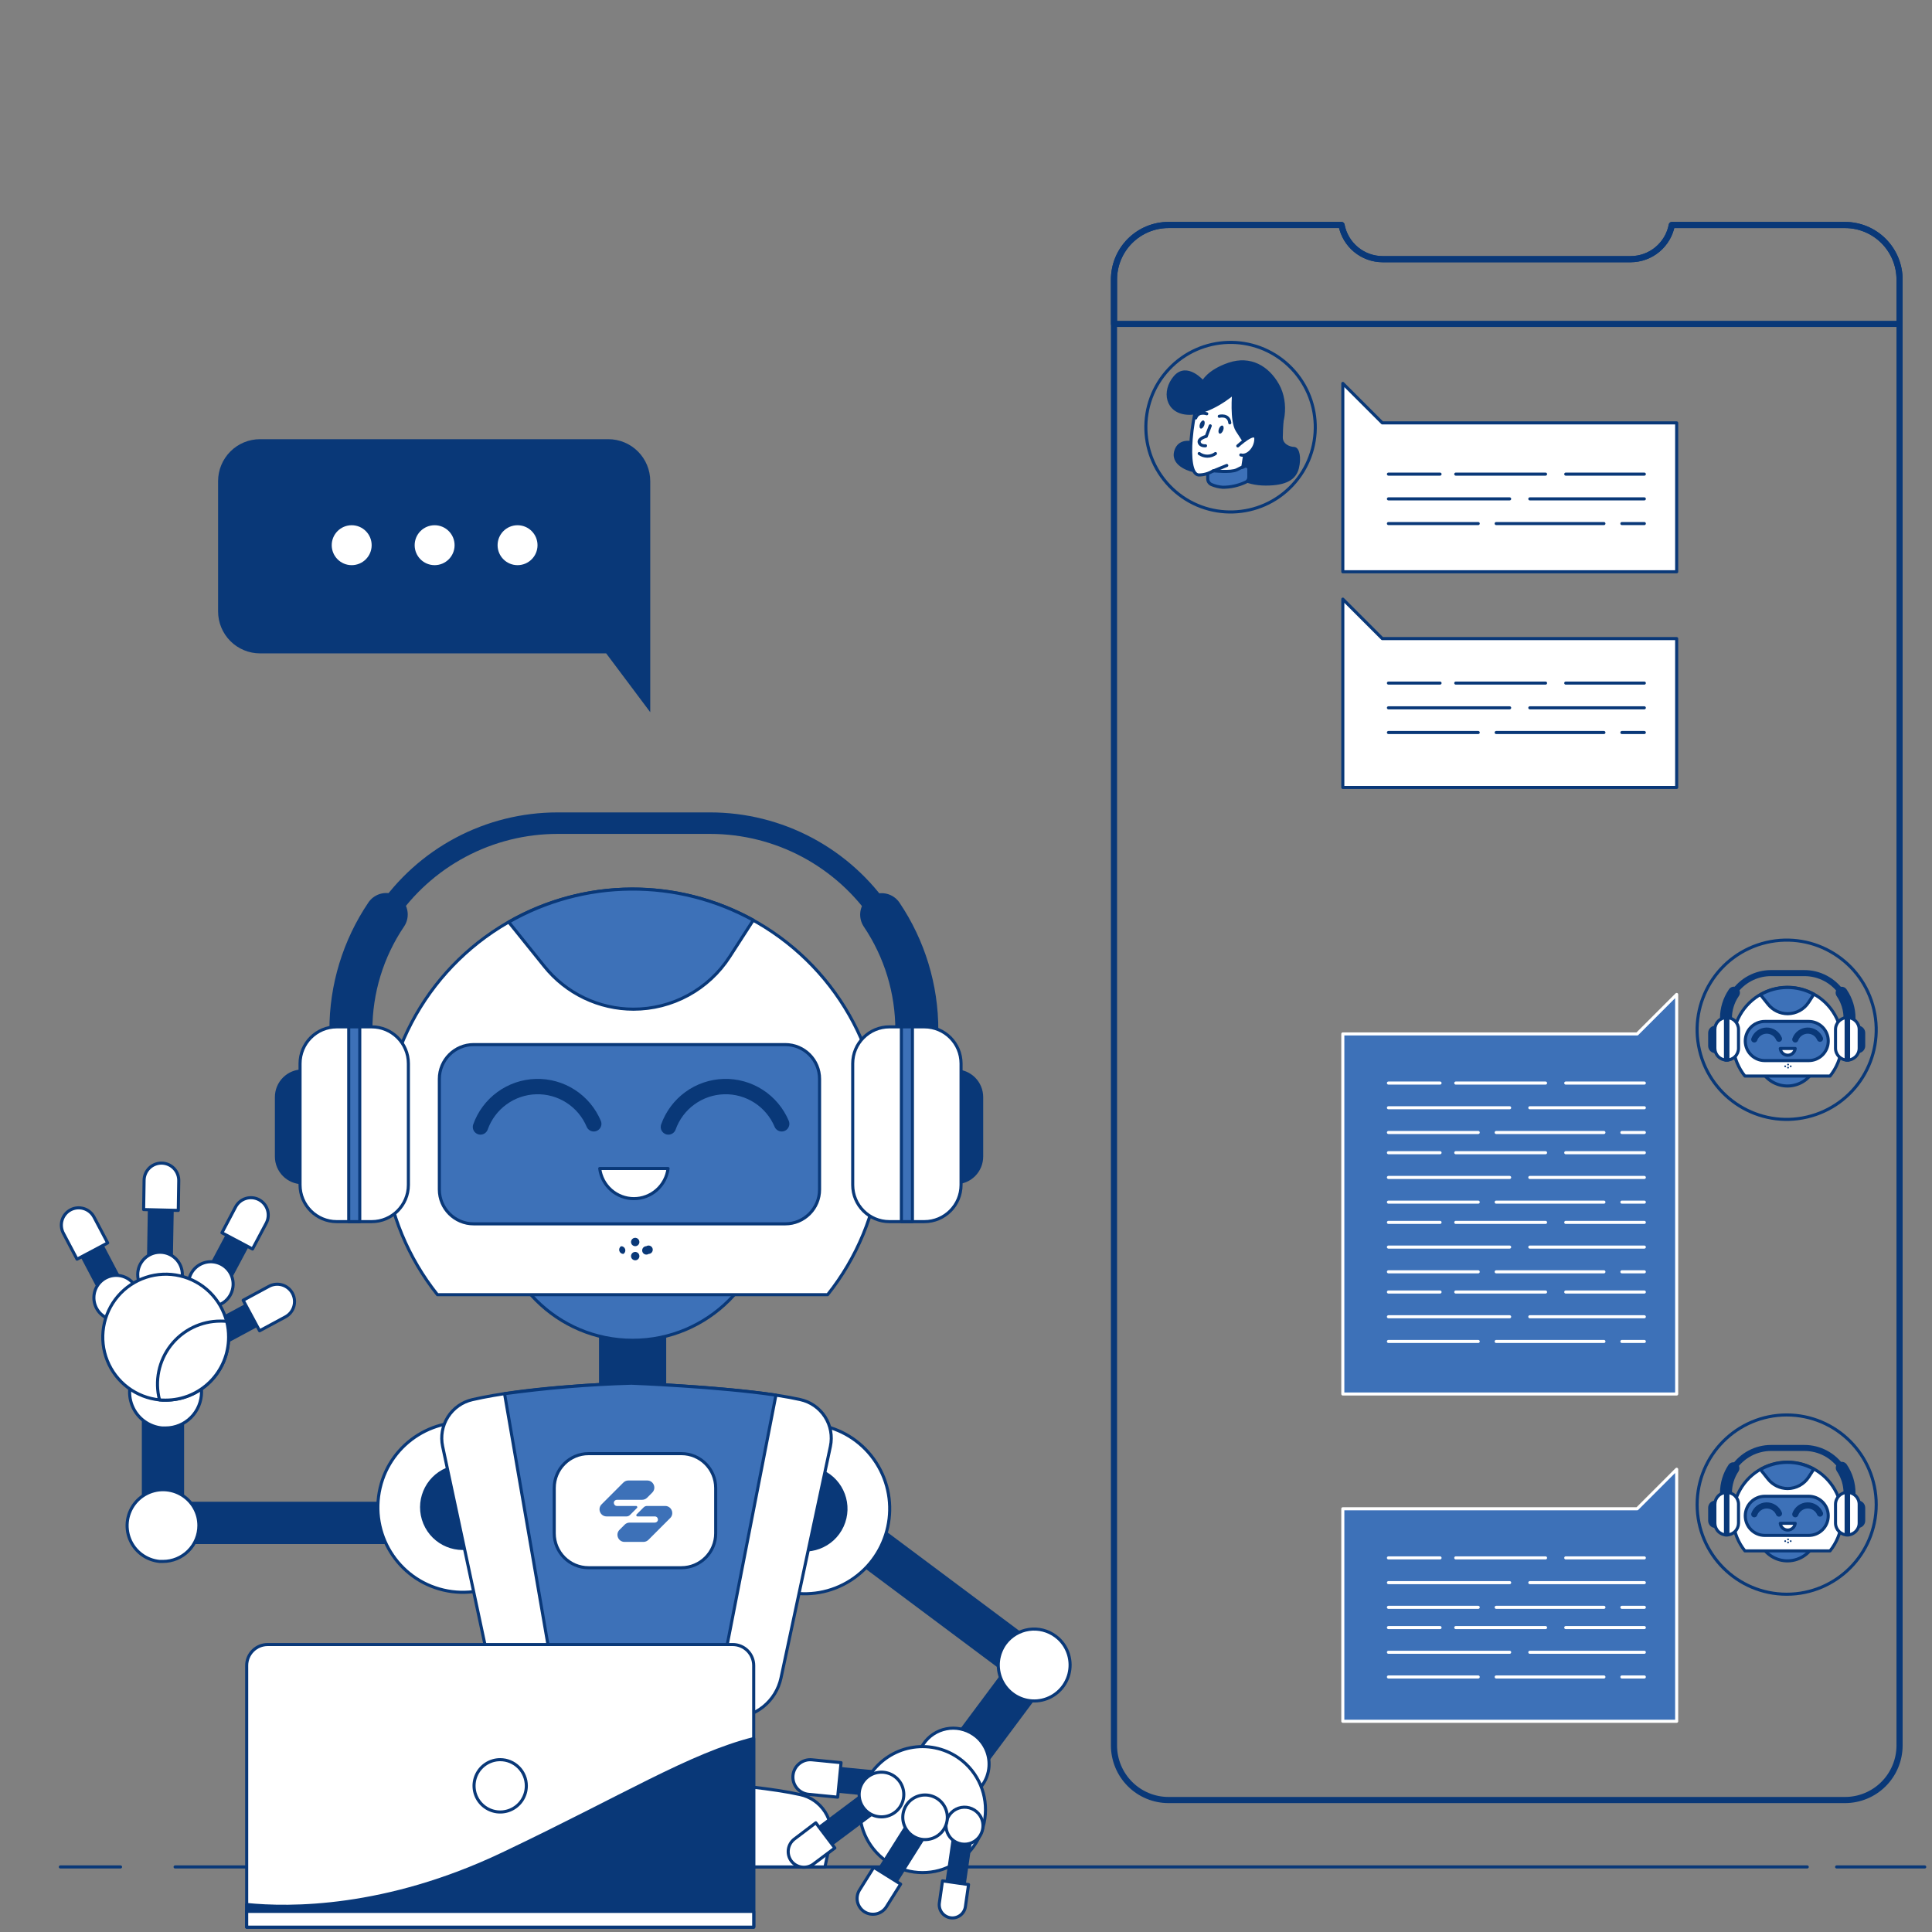 <svg xmlns="http://www.w3.org/2000/svg" width="629" height="629" viewBox="0 0 629 629" fill="none">
  <rect x="0" y="0" width="629" height="629" fill="#808080" stroke="none"/>
  <g clip-path="url(#clip0_174_24353)">
  <path d="M198.039 142.984H84.66C81.037 142.984 77.563 144.425 75.001 146.989C72.439 149.553 71 153.032 71 156.658V199.049C71 202.676 72.439 206.154 75.001 208.718C77.563 211.283 81.037 212.723 84.66 212.723H197.356L211.699 231.868V156.658C211.699 153.032 210.26 149.553 207.698 146.989C205.137 144.425 201.662 142.984 198.039 142.984Z" fill="#093878"/>
  <path d="M388.947 144.351C388.947 144.351 383.893 142.56 382.745 147.086C381.598 151.612 388.291 153.294 389.111 153.294C389.93 153.294 391.228 152.159 390.409 149.548C389.589 146.936 388.947 144.351 388.947 144.351Z" fill="#093878" stroke="#093878" stroke-linecap="round" stroke-linejoin="round"/>
  <path d="M417.632 133.248C417.632 133.248 417.14 139.784 417.14 142.396C417.14 145.008 419.872 145.992 421.238 145.992C422.604 145.992 423.205 149.096 422.386 152.364C421.566 155.633 418.793 157.588 412.1 157.588C405.406 157.588 401.335 154.648 401.171 152.529C401.008 150.409 402.633 141.247 405.42 138.854C408.206 136.461 417.632 133.248 417.632 133.248Z" fill="#093878" stroke="#093878" stroke-linecap="round" stroke-linejoin="round"/>
  <path d="M393.195 153.335V155.865C393.196 156.263 393.311 156.653 393.527 156.987C393.742 157.322 394.049 157.587 394.411 157.752C395.584 158.249 396.83 158.549 398.099 158.641C400.657 158.641 403.184 158.081 405.503 157C405.824 156.863 406.098 156.634 406.29 156.342C406.482 156.051 406.583 155.709 406.582 155.359V152.72C406.579 152.559 406.537 152.401 406.459 152.261C406.381 152.12 406.27 152 406.135 151.913C406 151.825 405.846 151.772 405.686 151.757C405.526 151.743 405.364 151.769 405.216 151.831L404.683 152.105C404.683 152.105 396.624 153.13 393.195 153.335Z" fill="#3D71B8" stroke="#093878" stroke-linecap="round" stroke-linejoin="round"/>
  <path d="M389.615 131.935C388.722 135.527 388.119 139.185 387.812 142.874C387.32 148.919 387.812 154.47 390.257 154.634C391.935 154.637 393.579 154.163 394.997 153.267C394.997 153.267 400.707 153.923 402.661 152.952L404.628 151.968L406.089 142.396C406.089 142.396 406.253 127.532 403.48 126.547C400.707 125.563 389.615 131.935 389.615 131.935Z" fill="white" stroke="#093878" stroke-linecap="round" stroke-linejoin="round"/>
  <path d="M394.016 138.635L392.718 142.068C392.718 142.068 390.095 142.724 390.423 144.023C390.751 145.322 392.486 145.131 392.486 145.131" stroke="#093878" stroke-linecap="round" stroke-linejoin="round"/>
  <path d="M398.21 140.126C397.95 140.837 397.418 141.302 397.049 141.165C396.68 141.028 396.571 140.331 396.844 139.606C397.117 138.881 397.636 138.417 398.019 138.567C398.401 138.717 398.51 139.456 398.21 140.126Z" fill="#093878"/>
  <path d="M392.061 138.471C391.788 139.196 391.269 139.661 390.886 139.524C390.504 139.387 390.422 138.676 390.682 137.965C390.941 137.254 391.474 136.776 391.856 136.912C392.239 137.049 392.321 137.76 392.061 138.471Z" fill="#093878"/>
  <path d="M396.953 135.531C396.953 135.531 400.054 134.711 400.382 137.664" stroke="#093878" stroke-linecap="round" stroke-linejoin="round"/>
  <path d="M392.882 134.711C392.882 134.711 390.15 133.74 389.289 136.078" stroke="#093878" stroke-linecap="round" stroke-linejoin="round"/>
  <path d="M395 153.335L399.399 151.544" stroke="#093878" stroke-linecap="round" stroke-linejoin="round"/>
  <path d="M391.678 124.414C391.678 124.414 386.46 118.206 382.539 122.773C378.619 127.34 379.807 134.218 386.788 134.547C393.768 134.875 401.636 128.01 401.636 128.01C401.636 128.01 400.817 136.994 402.77 140.098C404.724 143.203 406.199 145.322 406.199 145.322C406.199 145.322 408.931 147.113 413.548 143.531C418.165 139.948 419.258 131.224 415.993 125.385C412.728 119.546 407.018 116.237 400.161 118.548C393.304 120.859 391.678 124.414 391.678 124.414Z" fill="#093878" stroke="#093878" stroke-linecap="round" stroke-linejoin="round"/>
  <path d="M402.988 145.172C402.988 145.172 408.862 139.784 408.862 142.888C408.862 145.992 406.13 148.768 403.972 148.112" fill="white"/>
  <path d="M402.988 145.172C402.988 145.172 408.862 139.784 408.862 142.888C408.862 145.992 406.13 148.768 403.972 148.112" stroke="#093878" stroke-linecap="round" stroke-linejoin="round"/>
  <path d="M390.422 147.66C391.194 148.217 392.121 148.516 393.072 148.516C394.023 148.516 394.95 148.217 395.722 147.66" stroke="#093878" stroke-linecap="round" stroke-linejoin="round"/>
  <path d="M420.735 157.986C431.166 146.874 430.624 129.402 419.524 118.96C408.424 108.518 390.97 109.061 380.539 120.173C370.108 131.284 370.651 148.757 381.751 159.199C392.85 169.64 410.305 169.097 420.735 157.986Z" stroke="#093878" stroke-linecap="round" stroke-linejoin="round"/>
  <path d="M588.323 363.672C603.999 360.003 613.737 344.306 610.071 328.613C606.406 312.92 590.726 303.173 575.049 306.842C559.373 310.511 549.635 326.208 553.301 341.901C556.966 357.594 572.646 367.341 588.323 363.672Z" stroke="#093878" stroke-linecap="round" stroke-linejoin="round"/>
  <path d="M591.636 343.861C591.636 345.781 591.067 347.658 590.001 349.255C588.935 350.852 587.421 352.096 585.648 352.831C583.876 353.566 581.926 353.758 580.045 353.383C578.163 353.009 576.435 352.084 575.079 350.726C573.723 349.368 572.799 347.638 572.425 345.755C572.05 343.872 572.242 341.92 572.977 340.146C573.711 338.372 574.954 336.855 576.549 335.788C578.144 334.722 580.019 334.152 581.937 334.152C584.509 334.152 586.976 335.175 588.795 336.996C590.614 338.817 591.636 341.286 591.636 343.861Z" fill="#3D71B8" stroke="#093878" stroke-linecap="round" stroke-linejoin="round"/>
  <path d="M595.804 350.329C597.896 347.715 599.208 344.562 599.589 341.234C599.969 337.906 599.403 334.538 597.954 331.519C596.506 328.499 594.235 325.95 591.402 324.167C588.57 322.383 585.292 321.436 581.946 321.436C578.599 321.436 575.321 322.383 572.489 324.167C569.657 325.95 567.386 328.499 565.937 331.519C564.489 334.538 563.922 337.906 564.303 341.234C564.683 344.562 565.995 347.715 568.087 350.329H595.804Z" fill="white" stroke="#093878" stroke-linecap="round" stroke-linejoin="round"/>
  <path d="M588.861 345.297H574.573C573.737 345.297 572.909 345.132 572.137 344.812C571.364 344.492 570.663 344.022 570.071 343.43C569.48 342.839 569.011 342.136 568.692 341.363C568.372 340.59 568.207 339.761 568.207 338.925C568.205 338.087 568.369 337.258 568.688 336.484C569.007 335.71 569.476 335.007 570.067 334.415C570.659 333.823 571.361 333.353 572.135 333.034C572.908 332.714 573.736 332.55 574.573 332.552H588.861C589.698 332.55 590.526 332.714 591.299 333.034C592.072 333.353 592.775 333.823 593.366 334.415C593.958 335.007 594.427 335.71 594.746 336.484C595.065 337.258 595.229 338.087 595.227 338.925C595.227 340.615 594.556 342.235 593.362 343.43C592.169 344.625 590.549 345.297 588.861 345.297Z" fill="#3D71B8" stroke="#093878" stroke-linecap="round" stroke-linejoin="round"/>
  <path d="M571.133 338.405C571.425 337.584 571.959 336.871 572.664 336.36C573.368 335.848 574.211 335.562 575.081 335.538C575.951 335.515 576.808 335.755 577.539 336.227C578.27 336.7 578.842 337.383 579.179 338.186" stroke="#093878" stroke-width="2" stroke-linecap="round" stroke-linejoin="round"/>
  <path d="M584.492 338.405C584.785 337.584 585.318 336.871 586.023 336.36C586.728 335.848 587.57 335.562 588.44 335.538C589.31 335.515 590.167 335.755 590.899 336.227C591.63 336.7 592.201 337.383 592.538 338.186" stroke="#093878" stroke-width="2" stroke-linecap="round" stroke-linejoin="round"/>
  <path d="M579.602 341.359C579.665 341.96 579.949 342.516 580.398 342.92C580.847 343.324 581.429 343.548 582.033 343.548C582.637 343.548 583.219 343.324 583.668 342.92C584.117 342.516 584.401 341.96 584.465 341.359H579.602Z" fill="white" stroke="#093878" stroke-linecap="round" stroke-linejoin="round"/>
  <path d="M604.901 342.37C604.657 342.37 604.415 342.322 604.19 342.229C603.964 342.135 603.76 341.998 603.587 341.826C603.415 341.653 603.278 341.448 603.184 341.222C603.091 340.997 603.043 340.755 603.043 340.511V336.285C603.043 336.041 603.091 335.799 603.184 335.574C603.278 335.348 603.415 335.143 603.587 334.97C603.76 334.798 603.964 334.661 604.19 334.567C604.415 334.474 604.657 334.426 604.901 334.426C605.145 334.426 605.386 334.474 605.612 334.567C605.837 334.661 606.042 334.798 606.214 334.97C606.387 335.143 606.524 335.348 606.617 335.574C606.71 335.799 606.759 336.041 606.759 336.285V340.47C606.764 340.717 606.72 340.964 606.629 341.194C606.538 341.424 606.402 341.634 606.229 341.811C606.056 341.988 605.849 342.129 605.621 342.225C605.393 342.321 605.148 342.371 604.901 342.37Z" fill="#093878" stroke="#093878" stroke-linecap="round" stroke-linejoin="round"/>
  <path d="M558.483 342.37C558.239 342.37 557.997 342.322 557.772 342.229C557.546 342.135 557.342 341.998 557.169 341.826C556.997 341.653 556.86 341.448 556.766 341.222C556.673 340.997 556.625 340.755 556.625 340.511V336.285C556.625 336.041 556.673 335.799 556.766 335.574C556.86 335.348 556.997 335.143 557.169 334.97C557.342 334.798 557.546 334.661 557.772 334.567C557.997 334.474 558.239 334.426 558.483 334.426C558.727 334.426 558.968 334.474 559.194 334.567C559.419 334.661 559.624 334.798 559.796 334.97C559.969 335.143 560.106 335.348 560.199 335.574C560.293 335.799 560.341 336.041 560.341 336.285V340.47C560.346 340.717 560.302 340.964 560.211 341.194C560.12 341.424 559.984 341.634 559.811 341.811C559.638 341.988 559.431 342.129 559.203 342.225C558.975 342.321 558.73 342.371 558.483 342.37Z" fill="#093878" stroke="#093878" stroke-linecap="round" stroke-linejoin="round"/>
  <path d="M561.912 336.545C561.397 336.542 560.903 336.334 560.54 335.968C560.177 335.601 559.973 335.106 559.973 334.59V331.527C559.967 328.208 560.957 324.964 562.814 322.214C562.947 321.98 563.128 321.776 563.343 321.615C563.559 321.453 563.806 321.338 564.069 321.277C564.331 321.216 564.603 321.21 564.868 321.259C565.133 321.308 565.385 321.412 565.608 321.563C565.831 321.715 566.02 321.91 566.164 322.139C566.307 322.367 566.403 322.622 566.443 322.889C566.483 323.155 566.468 323.427 566.398 323.688C566.329 323.948 566.206 324.192 566.038 324.402C564.617 326.506 563.861 328.988 563.866 331.527V334.59C563.866 335.108 563.66 335.606 563.294 335.972C562.927 336.339 562.43 336.545 561.912 336.545Z" fill="#093878"/>
  <path d="M599.641 324.293C599.481 324.293 599.323 324.254 599.182 324.177C599.041 324.101 598.922 323.99 598.835 323.855C597.583 321.986 595.889 320.455 593.904 319.399C591.919 318.342 589.704 317.792 587.456 317.798H576.61C574.362 317.792 572.147 318.342 570.162 319.399C568.177 320.455 566.483 321.986 565.231 323.855C565.084 324.071 564.858 324.22 564.602 324.268C564.346 324.317 564.081 324.262 563.865 324.115C563.757 324.044 563.664 323.951 563.592 323.843C563.52 323.735 563.471 323.614 563.447 323.486C563.423 323.359 563.424 323.228 563.451 323.101C563.479 322.974 563.531 322.854 563.605 322.748C565.038 320.616 566.972 318.87 569.237 317.663C571.503 316.457 574.03 315.826 576.596 315.828H587.442C590.012 315.827 592.542 316.459 594.81 317.668C597.078 318.877 599.014 320.626 600.447 322.761C600.521 322.868 600.572 322.989 600.598 323.117C600.625 323.244 600.625 323.375 600.599 323.503C600.574 323.631 600.523 323.752 600.45 323.859C600.377 323.967 600.283 324.058 600.174 324.129C600.016 324.234 599.831 324.291 599.641 324.293Z" fill="#093878"/>
  <path d="M602.156 336.545C601.638 336.545 601.141 336.339 600.775 335.972C600.408 335.606 600.202 335.108 600.202 334.59V331.527C600.207 328.988 599.451 326.506 598.03 324.402C597.867 324.19 597.75 323.947 597.684 323.688C597.619 323.428 597.607 323.158 597.651 322.894C597.694 322.63 597.79 322.378 597.935 322.153C598.079 321.928 598.268 321.735 598.49 321.586C598.712 321.437 598.962 321.335 599.225 321.286C599.488 321.238 599.758 321.244 600.018 321.304C600.278 321.365 600.524 321.478 600.739 321.636C600.954 321.795 601.134 321.997 601.268 322.228C603.121 324.974 604.106 328.213 604.096 331.527V334.59C604.096 335.106 603.892 335.601 603.528 335.968C603.165 336.334 602.671 336.542 602.156 336.545Z" fill="#093878"/>
  <path d="M562.157 345.133C561.135 345.133 560.155 344.726 559.433 344.003C558.711 343.28 558.305 342.299 558.305 341.277V335.15C558.305 334.128 558.711 333.147 559.433 332.424C560.155 331.7 561.135 331.294 562.157 331.294C563.178 331.294 564.158 331.7 564.881 332.424C565.603 333.147 566.009 334.128 566.009 335.15V341.277C566.009 342.299 565.603 343.28 564.881 344.003C564.158 344.726 563.178 345.133 562.157 345.133Z" fill="white" stroke="#093878" stroke-linecap="round" stroke-linejoin="round"/>
  <path d="M562.554 331.294H561.762V345.133H562.554V331.294Z" fill="#3D71B8" stroke="#093878" stroke-linecap="round" stroke-linejoin="round"/>
  <path d="M605.294 335.15C605.294 333.021 603.569 331.294 601.442 331.294C599.315 331.294 597.59 333.021 597.59 335.15V341.277C597.59 343.406 599.315 345.133 601.442 345.133C603.569 345.133 605.294 343.406 605.294 341.277V335.15Z" fill="white" stroke="#093878" stroke-linecap="round" stroke-linejoin="round"/>
  <path d="M601.839 331.294H601.047V345.133H601.839V331.294Z" fill="#3D71B8" stroke="#093878" stroke-linecap="round" stroke-linejoin="round"/>
  <path d="M582.006 330.036C583.363 330.031 584.698 329.688 585.89 329.039C587.082 328.39 588.094 327.454 588.836 326.317L590.516 323.705C587.853 322.229 584.854 321.467 581.811 321.49C578.767 321.514 575.78 322.324 573.141 323.842L575.654 326.987C576.42 327.936 577.387 328.702 578.486 329.229C579.585 329.757 580.787 330.033 582.006 330.036Z" fill="#3D71B8" stroke="#093878" stroke-linecap="round" stroke-linejoin="round"/>
  <path d="M582.142 346.869C582.301 346.869 582.429 346.741 582.429 346.582C582.429 346.424 582.301 346.295 582.142 346.295C581.984 346.295 581.855 346.424 581.855 346.582C581.855 346.741 581.984 346.869 582.142 346.869Z" fill="#093878"/>
  <path d="M582.429 347.58C582.426 347.507 582.394 347.437 582.341 347.386C582.287 347.335 582.216 347.307 582.142 347.307C582.105 347.305 582.068 347.311 582.034 347.324C581.999 347.337 581.967 347.357 581.94 347.382C581.913 347.408 581.892 347.438 581.877 347.473C581.863 347.507 581.855 347.543 581.855 347.58C581.855 347.657 581.886 347.73 581.939 347.784C581.993 347.837 582.066 347.868 582.142 347.868C582.218 347.868 582.291 347.837 582.345 347.784C582.399 347.73 582.429 347.657 582.429 347.58Z" fill="#093878"/>
  <path d="M581.295 347.43C581.367 347.408 581.427 347.358 581.463 347.292C581.499 347.225 581.507 347.147 581.486 347.074C581.458 347.003 581.405 346.944 581.337 346.909C581.27 346.874 581.191 346.865 581.117 346.883C581.045 346.905 580.984 346.955 580.948 347.021C580.913 347.088 580.904 347.166 580.926 347.239C580.953 347.31 581.006 347.369 581.074 347.404C581.142 347.439 581.22 347.449 581.295 347.43Z" fill="#093878"/>
  <path d="M583.087 347.43C583.159 347.408 583.219 347.358 583.255 347.292C583.291 347.225 583.299 347.147 583.278 347.075C583.253 347.001 583.2 346.94 583.132 346.905C583.063 346.869 582.983 346.861 582.909 346.883C582.873 346.894 582.84 346.912 582.812 346.936C582.784 346.96 582.76 346.989 582.744 347.023C582.727 347.056 582.717 347.092 582.715 347.129C582.713 347.166 582.719 347.204 582.731 347.239C582.753 347.311 582.803 347.372 582.87 347.407C582.936 347.443 583.014 347.451 583.087 347.43Z" fill="#093878"/>
  <path d="M545.873 186.154H437.18V137.678V124.824L450.034 137.678H545.873V186.154Z" fill="white" stroke="#093878" stroke-linecap="round" stroke-linejoin="round"/>
  <path d="M545.873 256.372H437.18V207.91V195.056L450.034 207.91H545.873V256.372Z" fill="white" stroke="#093878" stroke-linecap="round" stroke-linejoin="round"/>
  <path d="M509.758 154.361H535.343" stroke="#093878" stroke-linecap="round" stroke-linejoin="round"/>
  <path d="M473.953 154.361H503.186" stroke="#093878" stroke-linecap="round" stroke-linejoin="round"/>
  <path d="M452.031 154.361H468.833" stroke="#093878" stroke-linecap="round" stroke-linejoin="round"/>
  <path d="M498.062 162.415H535.341" stroke="#093878" stroke-linecap="round" stroke-linejoin="round"/>
  <path d="M452.031 162.415H491.495" stroke="#093878" stroke-linecap="round" stroke-linejoin="round"/>
  <path d="M528.035 170.456H535.343" stroke="#093878" stroke-linecap="round" stroke-linejoin="round"/>
  <path d="M487.109 170.456H522.189" stroke="#093878" stroke-linecap="round" stroke-linejoin="round"/>
  <path d="M452.031 170.456H481.264" stroke="#093878" stroke-linecap="round" stroke-linejoin="round"/>
  <path d="M509.758 222.391H535.343" stroke="#093878" stroke-linecap="round" stroke-linejoin="round"/>
  <path d="M473.953 222.391H503.186" stroke="#093878" stroke-linecap="round" stroke-linejoin="round"/>
  <path d="M452.031 222.391H468.833" stroke="#093878" stroke-linecap="round" stroke-linejoin="round"/>
  <path d="M498.062 230.445H535.341" stroke="#093878" stroke-linecap="round" stroke-linejoin="round"/>
  <path d="M452.031 230.445H491.495" stroke="#093878" stroke-linecap="round" stroke-linejoin="round"/>
  <path d="M528.035 238.486H535.343" stroke="#093878" stroke-linecap="round" stroke-linejoin="round"/>
  <path d="M487.109 238.486H522.189" stroke="#093878" stroke-linecap="round" stroke-linejoin="round"/>
  <path d="M452.031 238.486H481.264" stroke="#093878" stroke-linecap="round" stroke-linejoin="round"/>
  <path d="M437.18 453.844H545.873V336.614V323.76L533.019 336.614H437.18V453.844Z" fill="#3D71B8" stroke="white" stroke-linecap="round" stroke-linejoin="round"/>
  <path d="M509.758 352.613H535.343" stroke="white" stroke-linecap="round" stroke-linejoin="round"/>
  <path d="M473.953 352.613H503.186" stroke="white" stroke-linecap="round" stroke-linejoin="round"/>
  <path d="M452.031 352.613H468.833" stroke="white" stroke-linecap="round" stroke-linejoin="round"/>
  <path d="M498.062 360.653H535.341" stroke="white" stroke-linecap="round" stroke-linejoin="round"/>
  <path d="M452.031 360.653H491.495" stroke="white" stroke-linecap="round" stroke-linejoin="round"/>
  <path d="M528.035 368.707H535.343" stroke="white" stroke-linecap="round" stroke-linejoin="round"/>
  <path d="M487.109 368.707H522.189" stroke="white" stroke-linecap="round" stroke-linejoin="round"/>
  <path d="M452.031 368.707H481.264" stroke="white" stroke-linecap="round" stroke-linejoin="round"/>
  <path d="M509.758 375.285H535.343" stroke="white" stroke-linecap="round" stroke-linejoin="round"/>
  <path d="M473.953 375.285H503.186" stroke="white" stroke-linecap="round" stroke-linejoin="round"/>
  <path d="M452.031 375.285H468.833" stroke="white" stroke-linecap="round" stroke-linejoin="round"/>
  <path d="M498.062 383.339H535.341" stroke="white" stroke-linecap="round" stroke-linejoin="round"/>
  <path d="M452.031 383.339H491.495" stroke="white" stroke-linecap="round" stroke-linejoin="round"/>
  <path d="M528.035 391.38H535.343" stroke="white" stroke-linecap="round" stroke-linejoin="round"/>
  <path d="M487.109 391.38H522.189" stroke="white" stroke-linecap="round" stroke-linejoin="round"/>
  <path d="M452.031 391.38H481.264" stroke="white" stroke-linecap="round" stroke-linejoin="round"/>
  <path d="M509.758 397.971H535.343" stroke="white" stroke-linecap="round" stroke-linejoin="round"/>
  <path d="M473.953 397.971H503.186" stroke="white" stroke-linecap="round" stroke-linejoin="round"/>
  <path d="M452.031 397.971H468.833" stroke="white" stroke-linecap="round" stroke-linejoin="round"/>
  <path d="M498.062 406.011H535.341" stroke="white" stroke-linecap="round" stroke-linejoin="round"/>
  <path d="M452.031 406.011H491.495" stroke="white" stroke-linecap="round" stroke-linejoin="round"/>
  <path d="M528.035 414.065H535.343" stroke="white" stroke-linecap="round" stroke-linejoin="round"/>
  <path d="M487.109 414.065H522.189" stroke="white" stroke-linecap="round" stroke-linejoin="round"/>
  <path d="M452.031 414.065H481.264" stroke="white" stroke-linecap="round" stroke-linejoin="round"/>
  <path d="M509.758 420.643H535.343" stroke="white" stroke-linecap="round" stroke-linejoin="round"/>
  <path d="M473.953 420.643H503.186" stroke="white" stroke-linecap="round" stroke-linejoin="round"/>
  <path d="M452.031 420.643H468.833" stroke="white" stroke-linecap="round" stroke-linejoin="round"/>
  <path d="M498.062 428.697H535.341" stroke="white" stroke-linecap="round" stroke-linejoin="round"/>
  <path d="M452.031 428.697H491.495" stroke="white" stroke-linecap="round" stroke-linejoin="round"/>
  <path d="M528.035 436.738H535.343" stroke="white" stroke-linecap="round" stroke-linejoin="round"/>
  <path d="M487.109 436.738H522.189" stroke="white" stroke-linecap="round" stroke-linejoin="round"/>
  <path d="M452.031 436.738H481.264" stroke="white" stroke-linecap="round" stroke-linejoin="round"/>
  <path d="M581.69 519.03C597.789 519.03 610.84 505.966 610.84 489.849C610.84 473.733 597.789 460.668 581.69 460.668C565.59 460.668 552.539 473.733 552.539 489.849C552.539 505.966 565.59 519.03 581.69 519.03Z" stroke="#093878" stroke-linecap="round" stroke-linejoin="round"/>
  <path d="M591.636 498.45C591.638 500.371 591.072 502.25 590.008 503.848C588.944 505.446 587.43 506.693 585.658 507.43C583.886 508.167 581.935 508.361 580.053 507.988C578.171 507.615 576.442 506.691 575.084 505.334C573.726 503.977 572.801 502.247 572.426 500.363C572.05 498.479 572.242 496.527 572.975 494.752C573.709 492.977 574.952 491.46 576.547 490.392C578.142 489.325 580.018 488.755 581.937 488.755C584.507 488.755 586.972 489.776 588.79 491.594C590.609 493.412 591.632 495.878 591.636 498.45Z" fill="#3D71B8" stroke="#093878" stroke-linecap="round" stroke-linejoin="round"/>
  <path d="M595.804 504.918C597.896 502.304 599.208 499.152 599.589 495.824C599.969 492.496 599.403 489.128 597.954 486.108C596.506 483.088 594.235 480.54 591.402 478.756C588.57 476.972 585.292 476.026 581.946 476.026C578.599 476.026 575.321 476.972 572.489 478.756C569.657 480.54 567.386 483.088 565.937 486.108C564.489 489.128 563.922 492.496 564.303 495.824C564.683 499.152 565.995 502.304 568.087 504.918H595.804Z" fill="white" stroke="#093878" stroke-linecap="round" stroke-linejoin="round"/>
  <path d="M588.861 499.886H574.573C573.737 499.886 572.909 499.721 572.137 499.401C571.364 499.081 570.663 498.611 570.071 498.02C569.48 497.428 569.011 496.726 568.692 495.952C568.372 495.179 568.207 494.351 568.207 493.514C568.207 492.677 568.372 491.848 568.692 491.075C569.011 490.302 569.48 489.6 570.071 489.008C570.663 488.416 571.364 487.947 572.137 487.627C572.909 487.306 573.737 487.142 574.573 487.142H588.861C589.697 487.142 590.525 487.306 591.297 487.627C592.069 487.947 592.771 488.416 593.362 489.008C593.953 489.6 594.422 490.302 594.742 491.075C595.062 491.848 595.227 492.677 595.227 493.514C595.227 495.204 594.556 496.825 593.362 498.02C592.169 499.215 590.549 499.886 588.861 499.886Z" fill="#3D71B8" stroke="#093878" stroke-linecap="round" stroke-linejoin="round"/>
  <path d="M571.133 492.994C571.425 492.174 571.959 491.461 572.664 490.949C573.368 490.438 574.211 490.151 575.081 490.128C575.951 490.104 576.808 490.344 577.539 490.817C578.27 491.289 578.842 491.972 579.179 492.775" stroke="#093878" stroke-width="2" stroke-linecap="round" stroke-linejoin="round"/>
  <path d="M584.492 492.994C584.785 492.174 585.318 491.461 586.023 490.949C586.728 490.438 587.57 490.151 588.44 490.128C589.31 490.104 590.167 490.344 590.899 490.817C591.63 491.289 592.201 491.972 592.538 492.775" stroke="#093878" stroke-width="2" stroke-linecap="round" stroke-linejoin="round"/>
  <path d="M579.602 495.948C579.665 496.549 579.949 497.105 580.398 497.509C580.847 497.914 581.429 498.137 582.033 498.137C582.637 498.137 583.219 497.914 583.668 497.509C584.117 497.105 584.401 496.549 584.465 495.948H579.602Z" fill="white" stroke="#093878" stroke-linecap="round" stroke-linejoin="round"/>
  <path d="M604.901 496.96C604.408 496.96 603.935 496.764 603.587 496.415C603.239 496.066 603.043 495.593 603.043 495.1V490.888C603.043 490.395 603.239 489.922 603.587 489.573C603.935 489.224 604.408 489.029 604.901 489.029C605.393 489.029 605.866 489.224 606.214 489.573C606.563 489.922 606.759 490.395 606.759 490.888V495.114C606.755 495.605 606.558 496.074 606.21 496.42C605.862 496.766 605.391 496.96 604.901 496.96Z" fill="#093878" stroke="#093878" stroke-linecap="round" stroke-linejoin="round"/>
  <path d="M558.483 496.96C557.99 496.96 557.518 496.764 557.169 496.415C556.821 496.066 556.625 495.593 556.625 495.1V490.888C556.625 490.395 556.821 489.922 557.169 489.573C557.518 489.225 557.99 489.029 558.483 489.029C558.975 489.029 559.448 489.225 559.796 489.573C560.145 489.922 560.341 490.395 560.341 490.888V495.114C560.337 495.605 560.14 496.074 559.792 496.42C559.444 496.766 558.973 496.96 558.483 496.96Z" fill="#093878" stroke="#093878" stroke-linecap="round" stroke-linejoin="round"/>
  <path d="M561.912 491.148C561.397 491.145 560.903 490.937 560.54 490.571C560.177 490.204 559.973 489.709 559.973 489.193V486.116C559.969 482.797 560.958 479.554 562.814 476.804C563.121 476.419 563.561 476.165 564.047 476.091C564.533 476.017 565.029 476.129 565.436 476.406C565.843 476.682 566.131 477.101 566.243 477.581C566.354 478.06 566.281 478.564 566.038 478.992C564.617 481.095 563.861 483.577 563.866 486.116V489.193C563.866 489.711 563.66 490.209 563.294 490.575C562.927 490.942 562.43 491.148 561.912 491.148Z" fill="#093878"/>
  <path d="M599.643 478.882C599.484 478.882 599.328 478.843 599.188 478.769C599.047 478.695 598.927 478.589 598.837 478.458C597.586 476.587 595.893 475.053 593.908 473.994C591.923 472.935 589.707 472.383 587.458 472.387H576.612C574.365 472.388 572.153 472.941 570.169 473.998C568.185 475.054 566.49 476.581 565.233 478.445C565.161 478.551 565.069 478.641 564.962 478.712C564.856 478.782 564.736 478.831 564.61 478.855C564.485 478.879 564.356 478.878 564.23 478.852C564.105 478.826 563.986 478.776 563.88 478.704C563.775 478.633 563.684 478.541 563.614 478.434C563.543 478.327 563.495 478.207 563.471 478.081C563.446 477.956 563.447 477.826 563.473 477.701C563.499 477.576 563.549 477.457 563.621 477.351C565.053 475.219 566.987 473.473 569.253 472.266C571.518 471.06 574.045 470.429 576.612 470.431H587.458C590.027 470.432 592.556 471.065 594.824 472.274C597.092 473.483 599.028 475.231 600.462 477.364C600.536 477.471 600.588 477.592 600.614 477.72C600.64 477.847 600.64 477.978 600.615 478.106C600.589 478.233 600.539 478.355 600.465 478.462C600.392 478.57 600.298 478.661 600.189 478.732C600.026 478.834 599.836 478.887 599.643 478.882Z" fill="#093878"/>
  <path d="M602.156 491.148C601.638 491.148 601.141 490.942 600.774 490.575C600.408 490.209 600.202 489.711 600.202 489.193V486.116C600.205 483.582 599.449 481.104 598.03 479.005C597.881 478.793 597.776 478.552 597.721 478.299C597.665 478.045 597.661 477.782 597.708 477.527C597.755 477.271 597.853 477.028 597.995 476.811C598.137 476.593 598.321 476.407 598.536 476.261C598.751 476.116 598.993 476.015 599.248 475.964C599.502 475.913 599.764 475.914 600.018 475.966C600.273 476.017 600.514 476.119 600.729 476.266C600.943 476.412 601.126 476.599 601.268 476.817C603.119 479.564 604.104 482.803 604.095 486.116V489.193C604.095 489.709 603.892 490.204 603.528 490.571C603.165 490.937 602.671 491.145 602.156 491.148Z" fill="#093878"/>
  <path d="M562.157 499.736C561.135 499.736 560.155 499.329 559.433 498.606C558.711 497.883 558.305 496.902 558.305 495.88V489.74C558.305 488.717 558.711 487.736 559.433 487.013C560.155 486.29 561.135 485.884 562.157 485.884C563.178 485.884 564.158 486.29 564.881 487.013C565.603 487.736 566.009 488.717 566.009 489.74V495.88C566.005 496.901 565.598 497.88 564.877 498.602C564.155 499.325 563.177 499.732 562.157 499.736Z" fill="white" stroke="#093878" stroke-linecap="round" stroke-linejoin="round"/>
  <path d="M562.554 485.884H561.762V499.722H562.554V485.884Z" fill="#3D71B8" stroke="#093878" stroke-linecap="round" stroke-linejoin="round"/>
  <path d="M605.294 489.74C605.294 487.61 603.569 485.884 601.442 485.884C599.315 485.884 597.59 487.61 597.59 489.74V495.866C597.59 497.996 599.315 499.722 601.442 499.722C603.569 499.722 605.294 497.996 605.294 495.866V489.74Z" fill="white" stroke="#093878" stroke-linecap="round" stroke-linejoin="round"/>
  <path d="M601.839 485.884H601.047V499.722H601.839V485.884Z" fill="#3D71B8" stroke="#093878" stroke-linecap="round" stroke-linejoin="round"/>
  <path d="M582.006 484.625C583.363 484.62 584.698 484.277 585.89 483.628C587.082 482.979 588.094 482.044 588.836 480.906L590.516 478.308C587.852 476.836 584.855 476.075 581.812 476.097C578.77 476.118 575.784 476.922 573.141 478.431L575.654 481.576C576.42 482.525 577.387 483.291 578.486 483.819C579.585 484.346 580.787 484.622 582.006 484.625Z" fill="#3D71B8" stroke="#093878" stroke-linecap="round" stroke-linejoin="round"/>
  <path d="M582.142 501.459C582.301 501.459 582.429 501.33 582.429 501.171C582.429 501.013 582.301 500.884 582.142 500.884C581.984 500.884 581.855 501.013 581.855 501.171C581.855 501.33 581.984 501.459 582.142 501.459Z" fill="#093878"/>
  <path d="M582.142 502.471C582.301 502.471 582.429 502.342 582.429 502.183C582.429 502.025 582.301 501.896 582.142 501.896C581.984 501.896 581.855 502.025 581.855 502.183C581.855 502.342 581.984 502.471 582.142 502.471Z" fill="#093878"/>
  <path d="M581.296 502.019C581.368 501.997 581.428 501.947 581.464 501.881C581.5 501.814 581.508 501.736 581.487 501.664C581.459 501.592 581.406 501.534 581.338 501.498C581.271 501.463 581.192 501.454 581.118 501.472C581.048 501.497 580.989 501.548 580.954 501.613C580.919 501.679 580.909 501.755 580.927 501.828C580.938 501.865 580.956 501.9 580.98 501.93C581.005 501.96 581.036 501.985 581.07 502.003C581.105 502.021 581.142 502.031 581.181 502.034C581.22 502.037 581.259 502.032 581.296 502.019Z" fill="#093878"/>
  <path d="M583.087 502.019C583.159 501.997 583.219 501.947 583.255 501.881C583.291 501.814 583.299 501.736 583.278 501.664C583.253 501.59 583.2 501.53 583.132 501.494C583.063 501.458 582.983 501.451 582.909 501.472C582.873 501.483 582.84 501.501 582.812 501.525C582.784 501.549 582.76 501.579 582.744 501.612C582.727 501.645 582.717 501.681 582.715 501.719C582.713 501.756 582.719 501.793 582.731 501.828C582.741 501.865 582.757 501.899 582.781 501.929C582.804 501.959 582.833 501.984 582.867 502.002C582.9 502.02 582.937 502.031 582.975 502.034C583.013 502.037 583.051 502.032 583.087 502.019Z" fill="#093878"/>
  <path d="M437.18 560.395H545.873V491.203V478.349L533.019 491.203H437.18V560.395Z" fill="#3D71B8" stroke="white" stroke-linecap="round" stroke-linejoin="round"/>
  <path d="M509.758 507.202H535.343" stroke="white" stroke-linecap="round" stroke-linejoin="round"/>
  <path d="M473.953 507.202H503.186" stroke="white" stroke-linecap="round" stroke-linejoin="round"/>
  <path d="M452.031 507.202H468.833" stroke="white" stroke-linecap="round" stroke-linejoin="round"/>
  <path d="M498.062 515.256H535.341" stroke="white" stroke-linecap="round" stroke-linejoin="round"/>
  <path d="M452.031 515.256H491.495" stroke="white" stroke-linecap="round" stroke-linejoin="round"/>
  <path d="M528.035 523.297H535.343" stroke="white" stroke-linecap="round" stroke-linejoin="round"/>
  <path d="M487.109 523.297H522.189" stroke="white" stroke-linecap="round" stroke-linejoin="round"/>
  <path d="M452.031 523.297H481.264" stroke="white" stroke-linecap="round" stroke-linejoin="round"/>
  <path d="M509.758 529.888H535.343" stroke="white" stroke-linecap="round" stroke-linejoin="round"/>
  <path d="M473.953 529.888H503.186" stroke="white" stroke-linecap="round" stroke-linejoin="round"/>
  <path d="M452.031 529.888H468.833" stroke="white" stroke-linecap="round" stroke-linejoin="round"/>
  <path d="M498.062 537.928H535.341" stroke="white" stroke-linecap="round" stroke-linejoin="round"/>
  <path d="M452.031 537.928H491.495" stroke="white" stroke-linecap="round" stroke-linejoin="round"/>
  <path d="M528.035 545.969H535.343" stroke="white" stroke-linecap="round" stroke-linejoin="round"/>
  <path d="M487.109 545.969H522.189" stroke="white" stroke-linecap="round" stroke-linejoin="round"/>
  <path d="M452.031 545.969H481.264" stroke="white" stroke-linecap="round" stroke-linejoin="round"/>
  <path d="M600.68 73.244H544.291C543.7 76.371 542.038 79.192 539.592 81.224C537.146 83.256 534.069 84.37 530.891 84.375H450.159C446.981 84.37 443.904 83.256 441.458 81.224C439.011 79.192 437.35 76.371 436.759 73.244H380.438C375.728 73.244 371.211 75.117 367.881 78.451C364.551 81.785 362.68 86.306 362.68 91.021V568.258C362.68 572.973 364.551 577.494 367.881 580.828C371.211 584.162 375.728 586.035 380.438 586.035H600.68C605.39 586.035 609.907 584.162 613.237 580.828C616.567 577.494 618.438 572.973 618.438 568.258V91.021C618.438 86.306 616.567 81.785 613.237 78.451C609.907 75.117 605.39 73.244 600.68 73.244Z" stroke="#093878" stroke-width="2" stroke-linecap="round" stroke-linejoin="round"/>
  <path d="M618.438 105.448V91.035C618.438 86.32 616.567 81.798 613.237 78.465C609.907 75.131 605.39 73.258 600.68 73.258H544.291C543.7 76.384 542.038 79.206 539.592 81.238C537.146 83.27 534.069 84.384 530.891 84.389H450.159C446.979 84.383 443.9 83.267 441.454 81.233C439.007 79.198 437.347 76.373 436.759 73.244H380.438C375.728 73.244 371.211 75.117 367.881 78.451C364.551 81.785 362.68 86.306 362.68 91.021V105.448H618.438Z" stroke="#093878" stroke-width="2" stroke-linecap="round" stroke-linejoin="round"/>
  <path d="M597.945 607.818H626.632" stroke="#093878" stroke-linecap="round" stroke-linejoin="round"/>
  <path d="M57.004 607.818H588.383" stroke="#093878" stroke-linecap="round" stroke-linejoin="round"/>
  <path d="M19.645 607.818H39.247" stroke="#093878" stroke-linecap="round" stroke-linejoin="round"/>
  <path d="M216.396 423.665H195.523V605.261H216.396V423.665Z" fill="#093878" stroke="#093878" stroke-linecap="round" stroke-linejoin="round"/>
  <path d="M50.887 489.425V502.197H134.077V489.425H50.887Z" fill="#093878" stroke="#093878" stroke-linecap="round" stroke-linejoin="round"/>
  <path d="M59.438 445.339H46.68V496.44H59.438V445.339Z" fill="#093878" stroke="#093878" stroke-linecap="round" stroke-linejoin="round"/>
  <path d="M64.752 496.659C64.752 498.196 64.45 499.717 63.862 501.136C63.274 502.556 62.413 503.845 61.327 504.931C60.241 506.017 58.952 506.878 57.533 507.465C56.114 508.051 54.594 508.352 53.059 508.351C52.677 508.351 52.294 508.351 51.925 508.351C49.798 508.14 47.769 507.35 46.059 506.065C44.348 504.781 43.023 503.052 42.226 501.066C41.429 499.08 41.191 496.913 41.538 494.801C41.885 492.689 42.804 490.713 44.195 489.088C45.586 487.462 47.395 486.25 49.426 485.582C51.457 484.914 53.633 484.816 55.715 485.299C57.798 485.782 59.709 486.828 61.239 488.322C62.77 489.816 63.862 491.702 64.397 493.774C64.63 494.718 64.75 495.686 64.752 496.659Z" fill="white" stroke="#093878" stroke-linecap="round" stroke-linejoin="round"/>
  <path d="M65.613 453.215C65.606 456.316 64.371 459.288 62.18 461.479C59.988 463.671 57.018 464.903 53.92 464.907C53.538 464.907 53.155 464.907 52.773 464.907C50.644 464.703 48.612 463.918 46.898 462.638C45.184 461.359 43.853 459.633 43.05 457.649C42.248 455.665 42.004 453.498 42.346 451.385C42.687 449.272 43.601 447.293 44.988 445.664C46.375 444.034 48.182 442.817 50.212 442.144C52.241 441.47 54.417 441.367 56.501 441.846C58.586 442.324 60.499 443.365 62.033 444.857C63.568 446.348 64.664 448.231 65.203 450.303C65.466 451.252 65.603 452.231 65.613 453.215Z" fill="white" stroke="#093878" stroke-linecap="round" stroke-linejoin="round"/>
  <path d="M86.55 421.49L69.543 430.657L73.066 437.207L90.073 428.04L86.55 421.49Z" fill="#093878" stroke="#093878" stroke-linecap="round" stroke-linejoin="round"/>
  <path d="M92.892 428.752L84.519 433.264L79.164 423.323L87.551 418.797C88.21 418.436 88.933 418.21 89.68 418.133C90.426 418.056 91.181 418.129 91.898 418.348C92.616 418.567 93.283 418.928 93.86 419.409C94.436 419.89 94.911 420.482 95.256 421.149C95.941 422.472 96.077 424.013 95.635 425.437C95.192 426.86 94.207 428.051 92.892 428.752Z" fill="white" stroke="#093878" stroke-linecap="round" stroke-linejoin="round"/>
  <path d="M56.187 386.594L55.585 421.272L48.168 421.149L48.755 386.471L56.187 386.594Z" fill="#093878" stroke="#093878" stroke-linecap="round" stroke-linejoin="round"/>
  <path d="M58.195 384.501L58.045 394.074L46.762 393.8L46.912 384.228C46.924 383.486 47.083 382.754 47.378 382.074C47.673 381.393 48.099 380.778 48.632 380.262C49.164 379.747 49.794 379.341 50.483 379.069C51.172 378.797 51.908 378.663 52.649 378.676C53.398 378.687 54.137 378.846 54.823 379.146C55.509 379.446 56.128 379.88 56.645 380.423C57.161 380.965 57.564 381.605 57.831 382.306C58.097 383.006 58.221 383.752 58.195 384.501Z" fill="white" stroke="#093878" stroke-linecap="round" stroke-linejoin="round"/>
  <path d="M83.947 399.174L67.651 429.777L61.094 426.29L77.377 395.687L83.947 399.174Z" fill="#093878" stroke="#093878" stroke-linecap="round" stroke-linejoin="round"/>
  <path d="M86.679 398.231L82.212 406.64L72.254 401.348L76.707 392.925C77.412 391.606 78.609 390.621 80.037 390.183C81.465 389.744 83.008 389.89 84.329 390.587C85.652 391.289 86.643 392.489 87.083 393.922C87.524 395.355 87.378 396.905 86.679 398.231Z" fill="white" stroke="#093878" stroke-linecap="round" stroke-linejoin="round"/>
  <path d="M29.852 399.037L45.998 429.723L39.428 433.196L23.281 402.511L29.852 399.037Z" fill="#093878" stroke="#093878" stroke-linecap="round" stroke-linejoin="round"/>
  <path d="M44.999 421.286C44.76 419.866 44.105 418.55 43.118 417.503C42.131 416.457 40.856 415.727 39.454 415.406C38.053 415.085 36.587 415.187 35.244 415.7C33.9 416.213 32.739 417.113 31.907 418.287C31.075 419.461 30.609 420.855 30.569 422.294C30.529 423.733 30.916 425.152 31.682 426.37C32.447 427.588 33.557 428.552 34.87 429.139C36.182 429.726 37.64 429.91 39.057 429.668C40.955 429.344 42.646 428.279 43.76 426.707C44.874 425.136 45.32 423.186 44.999 421.286Z" fill="white" stroke="#093878" stroke-linecap="round" stroke-linejoin="round"/>
  <path d="M52.103 422.243C56.117 422.243 59.37 418.986 59.37 414.968C59.37 410.95 56.117 407.693 52.103 407.693C48.09 407.693 44.836 410.95 44.836 414.968C44.836 418.986 48.09 422.243 52.103 422.243Z" fill="white" stroke="#093878" stroke-linecap="round" stroke-linejoin="round"/>
  <path d="M75.817 419.166C76.036 417.744 75.828 416.288 75.22 414.984C74.612 413.68 73.632 412.585 72.402 411.839C71.173 411.093 69.75 410.728 68.314 410.792C66.877 410.855 65.492 411.344 64.333 412.196C63.174 413.048 62.294 414.225 61.803 415.577C61.313 416.93 61.234 418.398 61.577 419.796C61.92 421.194 62.67 422.458 63.731 423.429C64.793 424.4 66.118 425.034 67.539 425.251C68.482 425.397 69.444 425.355 70.371 425.128C71.297 424.901 72.17 424.493 72.939 423.928C73.708 423.363 74.358 422.651 74.852 421.834C75.346 421.017 75.674 420.11 75.817 419.166Z" fill="white" stroke="#093878" stroke-linecap="round" stroke-linejoin="round"/>
  <path d="M30.603 396.234L35.056 404.658L25.084 409.95L20.631 401.512C20.283 400.857 20.068 400.14 19.998 399.401C19.928 398.663 20.004 397.918 20.222 397.209C20.441 396.5 20.797 395.841 21.27 395.27C21.743 394.699 22.325 394.227 22.981 393.882C24.304 393.186 25.848 393.043 27.276 393.484C28.705 393.925 29.901 394.913 30.603 396.234Z" fill="white" stroke="#093878" stroke-linecap="round" stroke-linejoin="round"/>
  <path d="M74.424 435.329C74.424 440.769 72.265 445.986 68.423 449.833C64.58 453.68 59.368 455.841 53.934 455.841C53.251 455.841 52.568 455.841 51.926 455.759C48.199 455.389 44.644 454.003 41.648 451.753C38.652 449.502 36.33 446.473 34.934 442.993C33.538 439.514 33.121 435.718 33.729 432.018C34.337 428.319 35.946 424.856 38.382 422.008C40.818 419.16 43.987 417.034 47.545 415.863C51.103 414.691 54.914 414.518 58.563 415.363C62.212 416.207 65.56 418.037 68.244 420.653C70.927 423.269 72.842 426.572 73.782 430.201C74.206 431.878 74.421 433.6 74.424 435.329Z" fill="white" stroke="#093878" stroke-linecap="round" stroke-linejoin="round"/>
  <path d="M74.426 435.329C74.426 440.769 72.267 445.986 68.424 449.833C64.582 453.68 59.37 455.841 53.936 455.841C53.253 455.841 52.57 455.841 51.928 455.759C51.143 452.724 51.063 449.549 51.695 446.479C52.327 443.408 53.653 440.524 55.572 438.046C57.492 435.569 59.953 433.565 62.766 432.189C65.58 430.812 68.671 430.1 71.803 430.106C72.472 430.106 73.169 430.106 73.811 430.201C74.226 431.879 74.432 433.601 74.426 435.329Z" fill="white" stroke="#093878" stroke-linecap="round" stroke-linejoin="round"/>
  <path d="M177.602 497.029C181.081 482.145 171.849 467.256 156.981 463.774C142.113 460.291 127.239 469.533 123.76 484.417C120.281 499.3 129.514 514.189 144.382 517.672C159.25 521.154 174.123 511.912 177.602 497.029Z" fill="white" stroke="#093878" stroke-linecap="round" stroke-linejoin="round"/>
  <path d="M155.818 503.099C162.648 500.247 165.876 492.392 163.027 485.555C160.178 478.717 152.331 475.486 145.501 478.338C138.67 481.189 135.442 489.044 138.291 495.882C141.14 502.72 148.987 505.951 155.818 503.099Z" fill="#093878" stroke="#093878" stroke-linecap="round" stroke-linejoin="round"/>
  <path d="M145.921 607.818H268.589L270.351 599.504C271.058 596.183 270.423 592.717 268.585 589.863C266.748 587.009 263.857 584.998 260.543 584.271C243.154 580.36 205.507 578.952 205.507 578.952C196.436 579.239 171.192 580.319 153.803 584.285C150.513 585.037 147.65 587.055 145.835 589.903C144.02 592.752 143.399 596.201 144.104 599.504L145.921 607.818Z" fill="white" stroke="#093878" stroke-linecap="round" stroke-linejoin="round"/>
  <path d="M236.775 580.975C221.066 579.526 205.548 578.952 205.548 578.952C199.838 579.129 187.708 579.635 175.168 580.975C178.829 593.488 191.232 602.704 205.972 602.704C220.711 602.704 233.114 593.447 236.775 580.975Z" fill="#3D71B8" stroke="#093878" stroke-linecap="round" stroke-linejoin="round"/>
  <path d="M334.096 549.184L341.727 538.948L275.053 489.144L267.423 499.38L334.096 549.184Z" fill="#093878" stroke="#093878" stroke-linecap="round" stroke-linejoin="round"/>
  <path d="M300.915 579.402L311.141 587.04L341.67 546.085L331.444 538.446L300.915 579.402Z" fill="#093878" stroke="#093878" stroke-linecap="round" stroke-linejoin="round"/>
  <path d="M327.301 535.084C328.221 533.85 329.374 532.809 330.696 532.021C332.018 531.234 333.482 530.715 335.004 530.494C336.527 530.273 338.078 530.354 339.568 530.734C341.059 531.113 342.461 531.783 343.693 532.705L344.581 533.43C346.161 534.872 347.315 536.721 347.919 538.774C348.522 540.828 348.552 543.007 348.004 545.077C347.456 547.146 346.352 549.025 344.811 550.509C343.271 551.994 341.354 553.028 339.267 553.497C337.181 553.967 335.006 553.856 332.979 553.174C330.952 552.493 329.151 551.268 327.77 549.633C326.39 547.999 325.484 546.016 325.151 543.902C324.817 541.787 325.07 539.622 325.88 537.641C326.247 536.734 326.724 535.875 327.301 535.084Z" fill="white" stroke="#093878" stroke-linecap="round" stroke-linejoin="round"/>
  <path d="M300.622 567.807C302.354 565.232 305.036 563.452 308.08 562.857C311.123 562.262 314.278 562.901 316.85 564.634C317.164 564.84 317.465 565.072 317.765 565.305C319.415 566.667 320.659 568.457 321.363 570.478C322.067 572.499 322.204 574.675 321.759 576.769C321.314 578.863 320.303 580.794 318.838 582.353C317.372 583.912 315.508 585.039 313.447 585.611C311.387 586.184 309.209 586.179 307.15 585.598C305.092 585.018 303.232 583.883 301.773 582.318C300.314 580.753 299.312 578.817 298.875 576.722C298.439 574.626 298.584 572.451 299.297 570.432C299.628 569.506 300.073 568.624 300.622 567.807Z" fill="white" stroke="#093878" stroke-linecap="round" stroke-linejoin="round"/>
  <path d="M265.511 582.457L284.734 584.347L285.461 576.944L266.238 575.053L265.511 582.457Z" fill="#093878" stroke="#093878" stroke-linecap="round" stroke-linejoin="round"/>
  <path d="M264.341 572.935L273.822 573.865L272.715 585.105L263.235 584.175C261.746 584.03 260.376 583.299 259.425 582.142C258.475 580.986 258.022 579.499 258.167 578.008C258.316 576.517 259.049 575.145 260.207 574.194C261.364 573.243 262.851 572.79 264.341 572.935Z" fill="white" stroke="#093878" stroke-linecap="round" stroke-linejoin="round"/>
  <path d="M283.33 577.721C284.832 575.481 286.76 573.56 289.004 572.067C291.248 570.574 293.764 569.539 296.408 569.021C299.053 568.502 301.773 568.511 304.414 569.047C307.055 569.582 309.564 570.634 311.798 572.142C312.358 572.525 312.891 572.921 313.41 573.345C316.298 575.734 318.476 578.87 319.708 582.412C320.94 585.954 321.178 589.766 320.397 593.434C319.616 597.102 317.845 600.486 315.277 603.216C312.708 605.947 309.442 607.921 305.831 608.923C302.221 609.925 298.405 609.916 294.799 608.899C291.193 607.882 287.935 605.894 285.378 603.152C282.822 600.411 281.065 597.02 280.3 593.348C279.534 589.677 279.788 585.866 281.036 582.329C281.601 580.702 282.372 579.153 283.33 577.721Z" fill="white" stroke="#093878" stroke-linecap="round" stroke-linejoin="round"/>
  <path d="M261.254 599.026L286.662 580.005L290.746 585.461L265.338 604.468L261.254 599.026Z" fill="#093878" stroke="#093878" stroke-linecap="round" stroke-linejoin="round"/>
  <path d="M258.619 598.739L265.6 593.447L271.801 601.651L264.821 606.888C263.725 607.71 262.348 608.061 260.993 607.866C259.638 607.672 258.416 606.946 257.595 605.849C256.808 604.764 256.475 603.413 256.666 602.086C256.857 600.758 257.558 599.557 258.619 598.739Z" fill="white" stroke="#093878" stroke-linecap="round" stroke-linejoin="round"/>
  <path d="M294.064 585.871C294.387 584.467 294.286 582.998 293.774 581.651C293.261 580.304 292.361 579.14 291.187 578.306C290.013 577.472 288.618 577.006 287.179 576.967C285.74 576.928 284.322 577.318 283.104 578.087C281.887 578.856 280.925 579.969 280.341 581.286C279.756 582.603 279.576 584.064 279.822 585.484C280.068 586.904 280.73 588.219 281.724 589.261C282.718 590.304 283.998 591.028 285.404 591.341C287.276 591.758 289.237 591.417 290.86 590.392C292.482 589.367 293.634 587.742 294.064 585.871Z" fill="white" stroke="#093878" stroke-linecap="round" stroke-linejoin="round"/>
  <path d="M307.535 618.143L311.305 592.052L316.892 592.845L313.136 618.936L307.535 618.143Z" fill="#093878" stroke="#093878" stroke-linecap="round" stroke-linejoin="round"/>
  <path d="M305.828 619.524L306.852 612.345L315.335 613.562L314.311 620.727C314.232 621.286 314.044 621.823 313.758 622.309C313.471 622.795 313.092 623.219 312.642 623.558C312.192 623.897 311.679 624.144 311.133 624.285C310.587 624.426 310.019 624.457 309.462 624.378C308.337 624.216 307.323 623.613 306.642 622.703C305.961 621.793 305.668 620.65 305.828 619.524Z" fill="white" stroke="#093878" stroke-linecap="round" stroke-linejoin="round"/>
  <path d="M319.078 591.136C318.435 590.132 317.51 589.343 316.418 588.866C315.327 588.389 314.119 588.247 312.947 588.457C311.775 588.667 310.691 589.22 309.833 590.046C308.975 590.872 308.38 591.935 308.125 593.099C307.869 594.263 307.964 595.477 308.397 596.587C308.831 597.697 309.583 598.654 310.559 599.337C311.535 600.019 312.692 600.397 313.882 600.422C315.073 600.447 316.244 600.118 317.248 599.477C318.595 598.613 319.544 597.249 319.887 595.685C320.23 594.121 319.939 592.485 319.078 591.136Z" fill="white" stroke="#093878" stroke-linecap="round" stroke-linejoin="round"/>
  <path d="M282.387 614.669L299.325 587.813L305.076 591.423L288.151 618.293L282.387 614.669Z" fill="#093878" stroke="#093878" stroke-linecap="round" stroke-linejoin="round"/>
  <path d="M279.831 615.326L284.462 607.941L293.218 613.411L288.573 620.809C287.843 621.966 286.684 622.787 285.35 623.092C284.017 623.397 282.617 623.161 281.457 622.436C280.301 621.707 279.482 620.55 279.177 619.217C278.872 617.884 279.107 616.485 279.831 615.326Z" fill="white" stroke="#093878" stroke-linecap="round" stroke-linejoin="round"/>
  <path d="M308.353 590.63C308.15 589.206 307.53 587.874 306.57 586.803C305.61 585.733 304.354 584.972 302.962 584.617C301.57 584.262 300.103 584.329 298.749 584.809C297.394 585.29 296.213 586.162 295.355 587.315C294.496 588.469 293.999 589.851 293.927 591.288C293.855 592.725 294.21 594.15 294.949 595.384C295.687 596.618 296.775 597.605 298.074 598.219C299.373 598.833 300.826 599.047 302.247 598.834C304.142 598.554 305.848 597.533 306.993 595.995C308.137 594.457 308.626 592.528 308.353 590.63Z" fill="white" stroke="#093878" stroke-linecap="round" stroke-linejoin="round"/>
  <path d="M276.975 514.475C289.814 506.202 293.523 489.075 285.258 476.223C276.993 463.37 259.884 459.657 247.045 467.931C234.205 476.205 230.497 493.331 238.762 506.184C247.027 519.037 264.135 522.749 276.975 514.475Z" fill="white" stroke="#093878" stroke-linecap="round" stroke-linejoin="round"/>
  <path d="M274.202 496.806C277.287 490.072 274.335 482.109 267.608 479.02C260.881 475.931 252.926 478.886 249.841 485.62C246.755 492.355 249.707 500.318 256.434 503.406C263.161 506.495 271.116 503.54 274.202 496.806Z" fill="#093878" stroke="#093878" stroke-linecap="round" stroke-linejoin="round"/>
  <path d="M205.96 436.355C230.486 436.355 250.369 416.451 250.369 391.899C250.369 367.347 230.486 347.444 205.96 347.444C181.433 347.444 161.551 367.347 161.551 391.899C161.551 416.451 181.433 436.355 205.96 436.355Z" fill="#3D71B8" stroke="#093878" stroke-linecap="round" stroke-linejoin="round"/>
  <path d="M269.45 421.504C278.987 409.535 284.956 395.113 286.669 379.899C288.383 364.685 285.771 349.295 279.136 335.5C272.5 321.705 262.11 310.065 249.16 301.919C236.209 293.773 221.225 289.451 205.93 289.451C190.635 289.451 175.651 293.773 162.701 301.919C149.75 310.065 139.36 321.705 132.724 335.5C126.089 349.295 123.478 364.685 125.191 379.899C126.905 395.113 132.873 409.535 142.411 421.504H269.45Z" fill="white" stroke="#093878" stroke-linecap="round" stroke-linejoin="round"/>
  <path d="M255.653 340.087H154.213C148.042 340.087 143.039 345.095 143.039 351.273V387.264C143.039 393.441 148.042 398.449 154.213 398.449H255.653C261.824 398.449 266.827 393.441 266.827 387.264V351.273C266.827 345.095 261.824 340.087 255.653 340.087Z" fill="#3D71B8" stroke="#093878" stroke-linecap="round" stroke-linejoin="round"/>
  <path d="M156.426 366.902C157.767 363.142 160.212 359.876 163.441 357.53C166.669 355.185 170.529 353.871 174.517 353.76C178.504 353.649 182.431 354.747 185.784 356.909C189.138 359.071 191.76 362.197 193.308 365.877" stroke="#093878" stroke-width="5" stroke-linecap="round" stroke-linejoin="round"/>
  <path d="M217.609 366.902C218.951 363.142 221.396 359.876 224.624 357.53C227.852 355.185 231.713 353.871 235.7 353.76C239.687 353.649 243.615 354.747 246.968 356.909C250.321 359.071 252.944 362.197 254.492 365.877" stroke="#093878" stroke-width="5" stroke-linecap="round" stroke-linejoin="round"/>
  <path d="M195.25 380.426C195.593 383.138 196.912 385.631 198.961 387.439C201.009 389.246 203.646 390.243 206.376 390.243C209.107 390.243 211.743 389.246 213.792 387.439C215.84 385.631 217.159 383.138 217.502 380.426H195.25Z" fill="white" stroke="#093878" stroke-linecap="round" stroke-linejoin="round"/>
  <path d="M311.086 385.048C308.833 385.048 306.672 384.152 305.078 382.557C303.485 380.962 302.59 378.799 302.59 376.543V357.194C302.588 356.076 302.807 354.968 303.233 353.935C303.659 352.901 304.284 351.962 305.074 351.17C305.863 350.379 306.8 349.751 307.832 349.323C308.864 348.895 309.97 348.674 311.086 348.674C312.203 348.673 313.31 348.891 314.342 349.318C315.375 349.745 316.313 350.371 317.103 351.161C317.894 351.951 318.521 352.889 318.949 353.922C319.376 354.955 319.597 356.062 319.597 357.18V376.529C319.599 377.648 319.38 378.757 318.953 379.792C318.526 380.826 317.899 381.766 317.108 382.557C316.318 383.349 315.379 383.976 314.345 384.404C313.312 384.831 312.205 385.05 311.086 385.048Z" fill="#093878" stroke="#093878" stroke-linecap="round" stroke-linejoin="round"/>
  <path d="M98.506 385.048C97.389 385.05 96.283 384.832 95.251 384.405C94.218 383.978 93.28 383.352 92.49 382.562C91.699 381.772 91.072 380.834 90.644 379.801C90.216 378.768 89.996 377.661 89.996 376.543V357.194C89.994 356.074 90.213 354.966 90.64 353.931C91.067 352.897 91.694 351.957 92.485 351.166C93.275 350.374 94.214 349.747 95.248 349.319C96.281 348.892 97.388 348.673 98.506 348.674C99.622 348.674 100.727 348.894 101.758 349.322C102.789 349.749 103.725 350.376 104.514 351.166C105.303 351.955 105.929 352.893 106.356 353.925C106.783 354.957 107.003 356.063 107.003 357.18V376.529C107.005 377.647 106.786 378.755 106.36 379.788C105.934 380.822 105.308 381.761 104.519 382.552C103.73 383.344 102.793 383.971 101.761 384.4C100.729 384.828 99.623 385.048 98.506 385.048Z" fill="#093878" stroke="#093878" stroke-linecap="round" stroke-linejoin="round"/>
  <path d="M125.744 297.737C118.228 308.854 114.221 321.974 114.242 335.397V349.454" stroke="#093878" stroke-width="14" stroke-linecap="round" stroke-linejoin="round"/>
  <path d="M287.045 297.792C280.895 288.619 272.583 281.103 262.844 275.906C253.105 270.71 242.238 267.993 231.202 267.995H181.548C170.527 267.988 159.673 270.693 149.943 275.872C140.212 281.051 131.903 288.546 125.746 297.696" stroke="#093878" stroke-width="7" stroke-linecap="round" stroke-linejoin="round"/>
  <path d="M298.49 349.454V335.397C298.511 321.999 294.524 308.901 287.043 297.792" stroke="#093878" stroke-width="14" stroke-linecap="round" stroke-linejoin="round"/>
  <path d="M121.019 334.316H109.626C103.033 334.316 97.688 339.667 97.688 346.268V385.773C97.688 392.374 103.033 397.725 109.626 397.725H121.019C127.613 397.725 132.958 392.374 132.958 385.773V346.268C132.958 339.667 127.613 334.316 121.019 334.316Z" fill="white" stroke="#093878" stroke-linecap="round" stroke-linejoin="round"/>
  <path d="M117.128 334.316H113.535V397.725H117.128V334.316Z" fill="#3D71B8" stroke="#093878" stroke-linecap="round" stroke-linejoin="round"/>
  <path d="M300.949 334.316H289.556C282.962 334.316 277.617 339.667 277.617 346.268V385.773C277.617 392.374 282.962 397.725 289.556 397.725H300.949C307.542 397.725 312.888 392.374 312.888 385.773V346.268C312.888 339.667 307.542 334.316 300.949 334.316Z" fill="white" stroke="#093878" stroke-linecap="round" stroke-linejoin="round"/>
  <path d="M297.057 334.316H293.465V397.725H297.057V334.316Z" fill="#3D71B8" stroke="#093878" stroke-linecap="round" stroke-linejoin="round"/>
  <path d="M206.246 328.559C212.469 328.561 218.593 327.002 224.06 324.026C229.526 321.05 234.161 316.751 237.542 311.521L245.246 299.583C233.038 292.834 219.299 289.345 205.353 289.453C191.407 289.561 177.724 293.262 165.621 300.199L177.219 314.611C180.707 318.961 185.126 322.472 190.15 324.886C195.174 327.3 200.674 328.555 206.246 328.559Z" fill="#3D71B8" stroke="#093878" stroke-linecap="round" stroke-linejoin="round"/>
  <path d="M208.17 404.357C208.17 404.086 208.089 403.822 207.939 403.597C207.789 403.372 207.576 403.197 207.326 403.093C207.077 402.99 206.802 402.963 206.537 403.016C206.272 403.068 206.029 403.199 205.838 403.39C205.647 403.581 205.516 403.825 205.464 404.09C205.411 404.355 205.438 404.63 205.541 404.88C205.645 405.13 205.82 405.343 206.045 405.494C206.269 405.644 206.533 405.724 206.804 405.724C207.166 405.724 207.513 405.58 207.769 405.324C208.026 405.067 208.17 404.719 208.17 404.357Z" fill="#093878"/>
  <path d="M208.17 408.951C208.17 408.681 208.089 408.416 207.939 408.192C207.789 407.967 207.576 407.791 207.326 407.688C207.077 407.584 206.802 407.557 206.537 407.61C206.272 407.663 206.029 407.793 205.838 407.984C205.647 408.176 205.516 408.419 205.464 408.685C205.411 408.95 205.438 409.225 205.541 409.475C205.645 409.724 205.82 409.938 206.045 410.088C206.269 410.239 206.533 410.319 206.804 410.319C207.166 410.319 207.513 410.175 207.769 409.918C208.026 409.662 208.17 409.314 208.17 408.951Z" fill="#093878"/>
  <path d="M202.968 408.24C203.218 408.079 203.408 407.841 203.51 407.562C203.612 407.283 203.621 406.978 203.534 406.693C203.448 406.409 203.271 406.16 203.031 405.986C202.791 405.811 202.5 405.719 202.203 405.724C201.954 405.885 201.764 406.124 201.661 406.403C201.559 406.682 201.551 406.987 201.637 407.271C201.724 407.556 201.9 407.804 202.141 407.979C202.381 408.154 202.671 408.245 202.968 408.24Z" fill="#093878"/>
  <path d="M211.177 408.24C211.389 408.236 211.596 408.184 211.784 408.086C211.971 407.988 212.133 407.848 212.258 407.677C212.382 407.506 212.465 407.309 212.5 407.1C212.535 406.891 212.521 406.677 212.46 406.475C212.398 406.272 212.291 406.087 212.145 405.933C212 405.78 211.821 405.662 211.623 405.589C211.424 405.516 211.212 405.491 211.002 405.514C210.792 405.537 210.59 405.609 210.412 405.724C210.201 405.728 209.993 405.781 209.806 405.878C209.618 405.976 209.456 406.116 209.332 406.287C209.207 406.458 209.124 406.656 209.089 406.864C209.054 407.073 209.068 407.287 209.129 407.49C209.191 407.692 209.299 407.877 209.444 408.031C209.589 408.185 209.768 408.303 209.967 408.375C210.165 408.448 210.378 408.474 210.588 408.45C210.798 408.427 211 408.355 211.177 408.24Z" fill="#093878"/>
  <path d="M260.546 455.663C243.156 451.739 205.509 450.33 205.509 450.33C196.439 450.617 171.195 451.698 153.805 455.677C150.513 456.425 147.649 458.443 145.833 461.292C144.018 464.142 143.397 467.592 144.107 470.896L160.212 546.325C161.003 549.982 163.02 553.259 165.926 555.611C168.833 557.964 172.456 559.252 176.194 559.26H238.28C242.018 559.252 245.641 557.964 248.548 555.611C251.455 553.259 253.471 549.982 254.262 546.325L270.354 470.896C271.06 467.575 270.426 464.109 268.588 461.255C266.75 458.401 263.859 456.391 260.546 455.663Z" fill="white" stroke="#093878" stroke-linecap="round" stroke-linejoin="round"/>
  <path d="M252.619 454.214C233.755 451.397 205.547 450.33 205.547 450.33C191.735 450.726 177.955 451.867 164.266 453.749L182.516 559.26H232.115L252.619 454.214Z" fill="#3D71B8" stroke="#093878" stroke-linecap="round" stroke-linejoin="round"/>
  <path d="M221.832 473.262H191.615C185.444 473.262 180.441 478.27 180.441 484.448V499.216C180.441 505.394 185.444 510.402 191.615 510.402H221.832C228.003 510.402 233.006 505.394 233.006 499.216V484.448C233.006 478.27 228.003 473.262 221.832 473.262Z" fill="white" stroke="#093878" stroke-linecap="round" stroke-linejoin="round"/>
  <path d="M205.088 493.249C204.798 493.539 204.404 493.702 203.993 493.702H197.5C195.441 493.702 194.409 491.213 195.865 489.758L202.944 482.677C203.379 482.245 203.966 482 204.579 482H210.717C212.775 482 213.806 484.489 212.351 485.944L210.674 487.62C210.25 488.045 209.675 488.283 209.075 488.283H200.884C200.633 488.283 200.385 488.364 200.196 488.53C199.955 488.741 199.848 489.015 199.848 489.282C199.848 489.8 200.25 490.297 200.857 490.297H207.1C207.447 490.297 207.62 490.716 207.376 490.961L205.088 493.25L205.088 493.249Z" fill="#3D71B8"/>
  <path d="M218.189 494.241L211.111 501.32C210.677 501.752 210.089 501.997 209.476 501.997H203.337C201.278 501.997 200.247 499.508 201.703 498.052L203.379 496.376C203.803 495.952 204.378 495.714 204.978 495.714H213.171C213.422 495.714 213.671 495.633 213.859 495.467C214.1 495.256 214.207 494.982 214.207 494.715C214.207 494.197 213.806 493.702 213.199 493.702H207.54C207.193 493.702 207.02 493.283 207.265 493.038L209.555 490.748C209.845 490.458 210.238 490.295 210.649 490.295H216.555C218.613 490.295 219.645 492.785 218.189 494.241V494.241Z" fill="#3D71B8"/>
  <path d="M87.143 535.412H238.551C240.363 535.412 242.1 536.133 243.381 537.415C244.662 538.697 245.382 540.436 245.382 542.249V627.4H80.312V542.249C80.312 540.436 81.032 538.697 82.313 537.415C83.594 536.133 85.331 535.412 87.143 535.412Z" fill="white" stroke="#093878" stroke-linecap="round" stroke-linejoin="round"/>
  <path d="M245.382 566.016C224.645 571.28 203.363 584.681 163.708 603.552C125.459 621.766 94.15 621.452 80.312 620.043V627.4H245.382V566.016Z" fill="#093878" stroke="#093878" stroke-linecap="round" stroke-linejoin="round"/>
  <path d="M245.382 622.299H80.312V627.414H245.382V622.299Z" fill="white" stroke="#093878" stroke-linecap="round" stroke-linejoin="round"/>
  <path d="M171.356 581.413C171.356 583.098 170.857 584.745 169.922 586.146C168.987 587.547 167.658 588.639 166.103 589.284C164.548 589.928 162.837 590.097 161.186 589.768C159.535 589.44 158.019 588.628 156.829 587.437C155.638 586.246 154.828 584.728 154.499 583.075C154.171 581.422 154.34 579.709 154.984 578.153C155.628 576.596 156.719 575.266 158.118 574.33C159.518 573.393 161.163 572.894 162.846 572.894C165.103 572.894 167.268 573.791 168.864 575.389C170.46 576.987 171.356 579.154 171.356 581.413Z" fill="white" stroke="#093878" stroke-linecap="round" stroke-linejoin="round"/>
  <circle cx="114.5" cy="177.5" r="6.5" fill="white"/>
  <circle cx="141.5" cy="177.5" r="6.5" fill="white"/>
  <circle cx="168.5" cy="177.5" r="6.5" fill="white"/>
  </g>
  <defs>
  <clipPath id="clip0_174_24353">
  <rect width="628" height="628" fill="white" transform="translate(0.5 0.5)"/>
  </clipPath>
  </defs>
  </svg>
